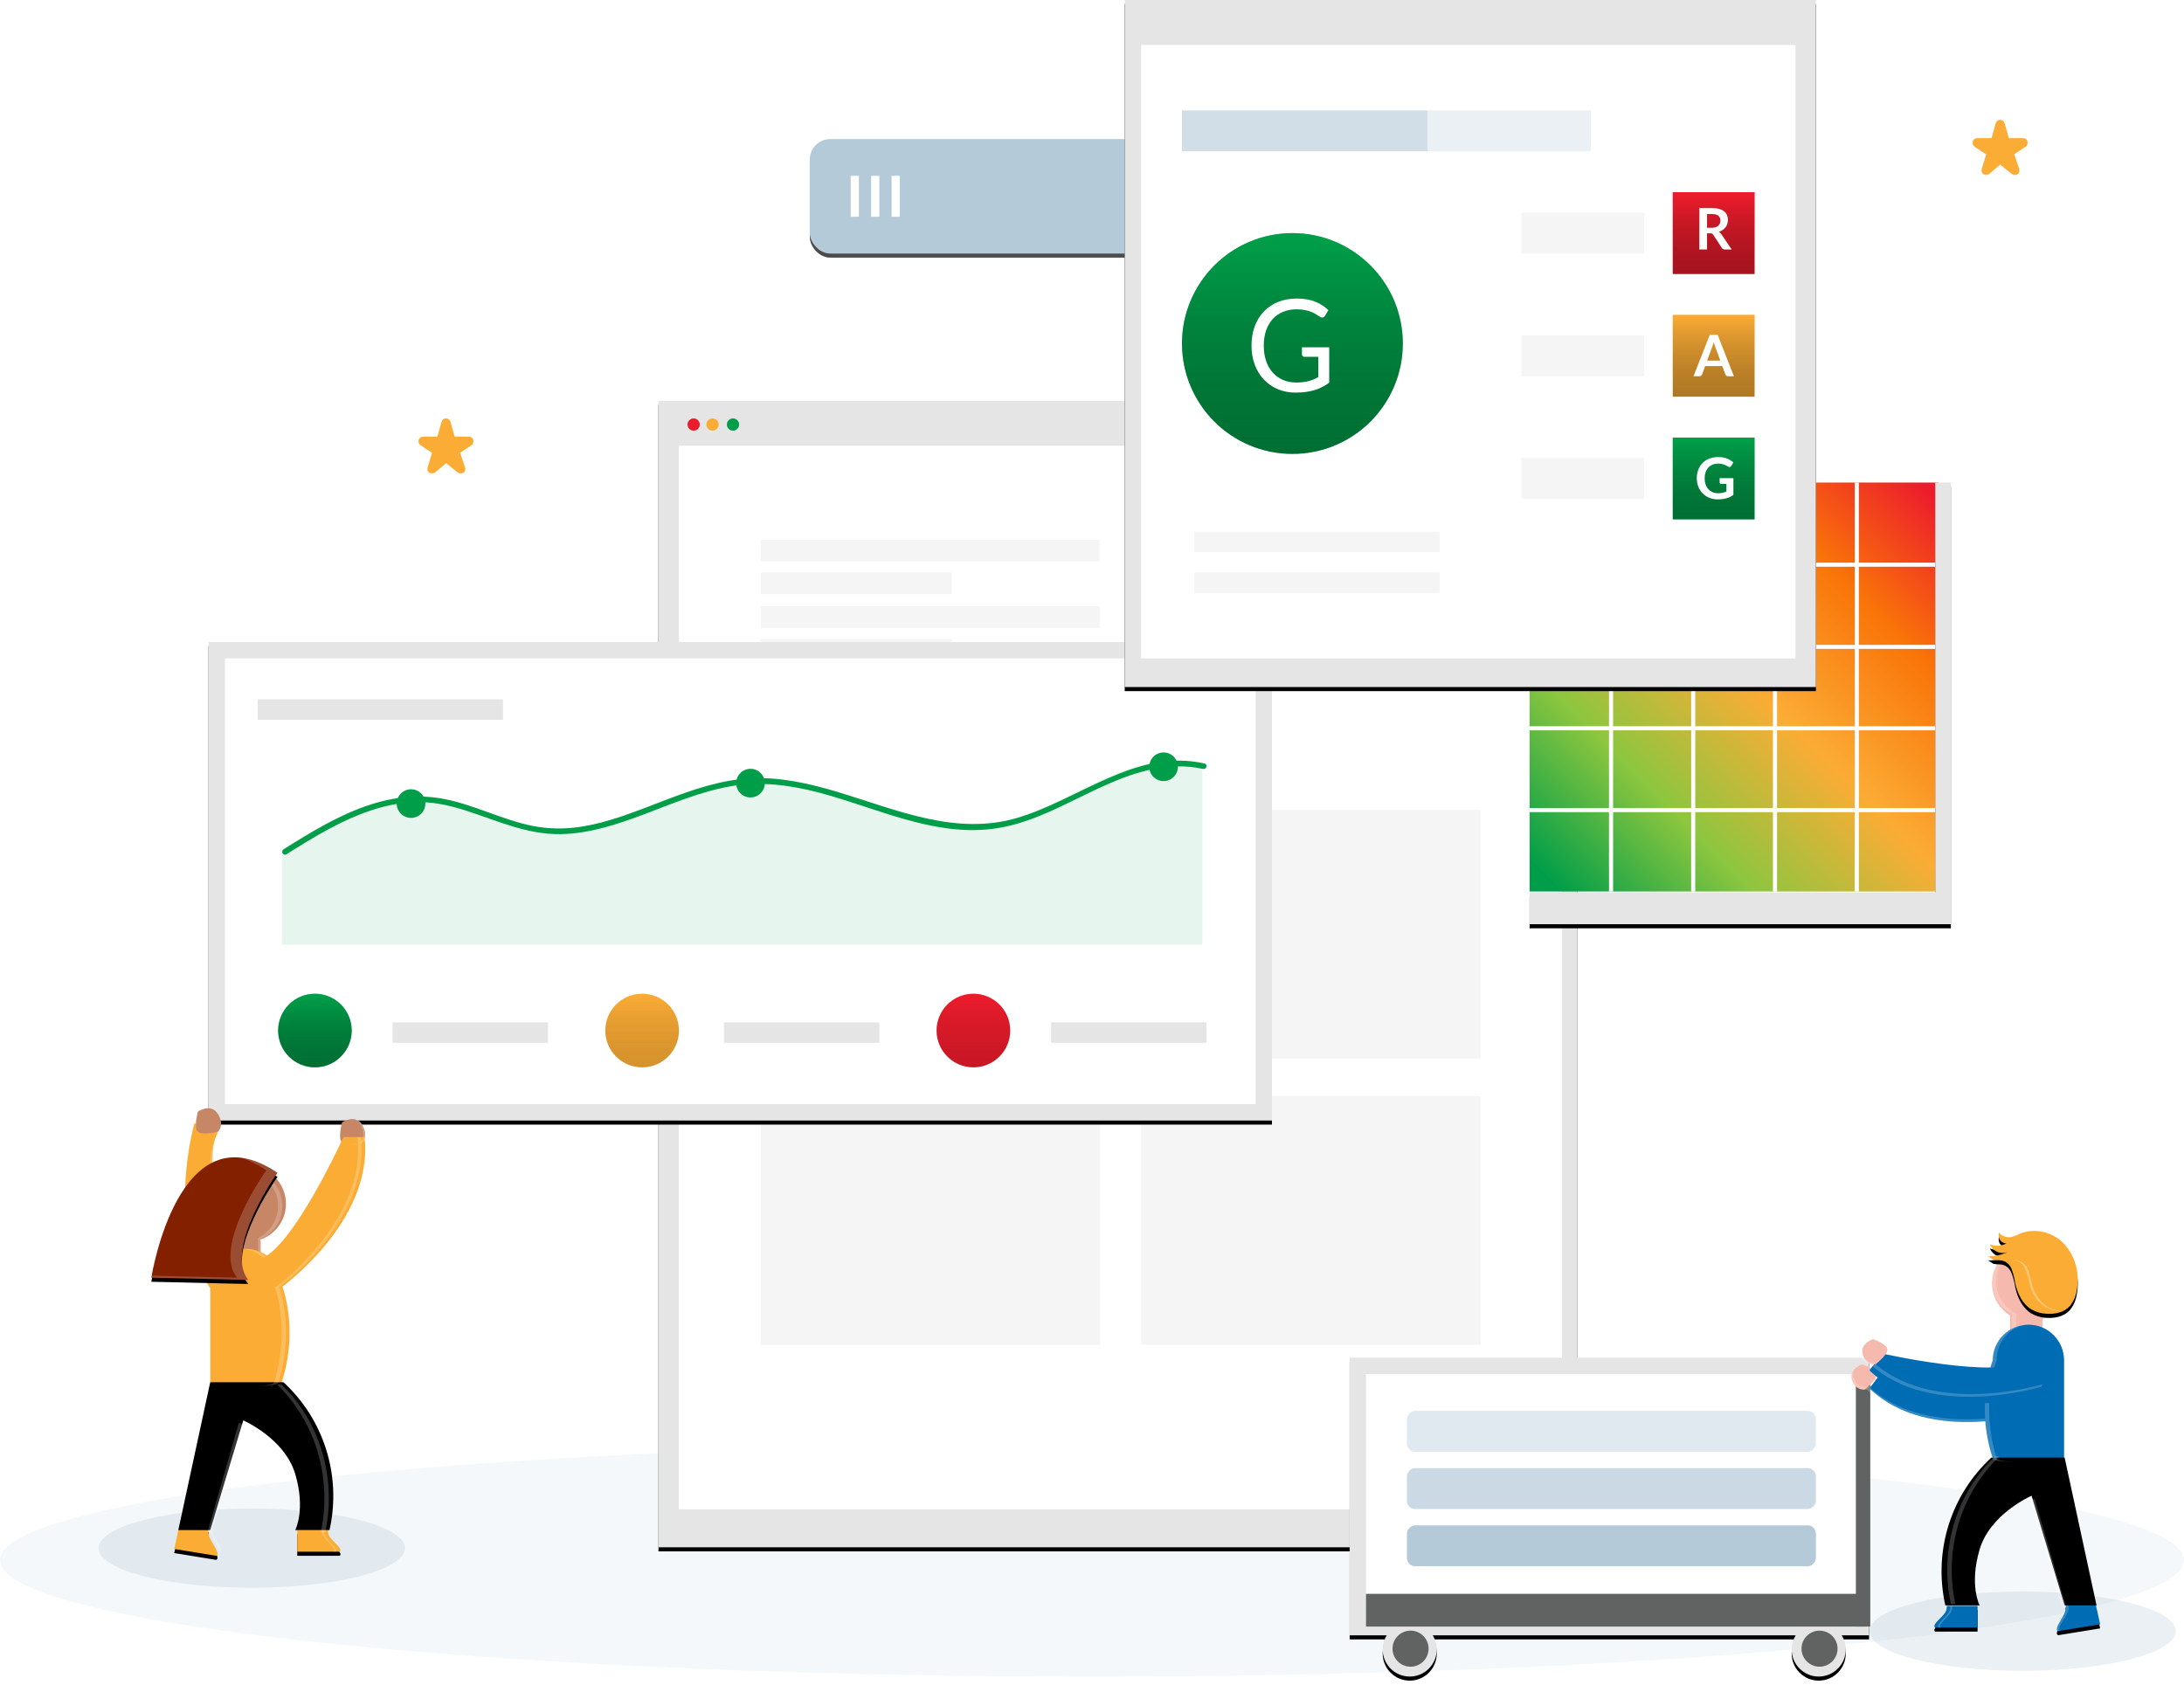 <svg xmlns="http://www.w3.org/2000/svg" xmlns:xlink="http://www.w3.org/1999/xlink" width="534" height="412" viewBox="0 0 534 412">
    <defs>
        <path id="prefix__d" d="M0 0H224.719V280.359H0z"/>
        <path id="prefix__g" d="M453 125.768L453 118 350 118 350 226 353.829 226 353.829 125.768z"/>
        <path id="prefix__i" d="M0 0H260V117H0z"/>
        <path id="prefix__q" d="M0 0H169V168H0z"/>
        <path id="prefix__s" d="M0 0H20V20H0z"/>
        <path id="prefix__t" d="M0 0H20V20H0z"/>
        <path id="prefix__v" d="M0 0H20V20H0z"/>
        <path id="prefix__w" d="M0 0L14.1 0 14.1 14.106 0 14.106z"/>
        <path id="prefix__y" d="M0 0L14.1 0 14.1 14.106 0 14.106z"/>
        <path id="prefix__B" d="M26.319 103.151h-7.525c.057.759-.202 1.506-.71 2.046-1.012 1.238-3.049 2.734-2.09 3.244h10.325v-5.29z"/>
        <path id="prefix__D" d="M55.017 101.506l-7.08 1.176c.196.862.082 1.768-.321 2.552-.773 1.672-2.51 3.755-1.465 4.207l10.249-1.672-1.383-6.263z"/>
        <path id="prefix__F" d="M62 15.786s-13.219 18.55-7.16 26.19l-23.684-.546S37.766-.583 62 15.786z"/>
        <path id="prefix__H" d="M128 0v67.886l-9.057-.001c.623 1.009.982 2.197.982 3.47 0 3.652-2.96 6.612-6.61 6.612-3.65 0-6.609-2.96-6.609-6.612 0-1.273.36-2.461.983-3.47H18.943c.623 1.009.982 2.197.982 3.47 0 3.652-2.96 6.612-6.61 6.612-3.65 0-6.609-2.96-6.609-6.612 0-1.273.36-2.461.983-3.47H1V0h127z"/>
        <path id="prefix__J" d="M48.469 91.69h7.524c-.056.759.203 1.506.71 2.046 1.013 1.238 3.05 2.734 2.09 3.244H48.47v-5.29z"/>
        <path id="prefix__L" d="M19.89 89.927l7.08 1.185c-.197.861-.083 1.766.32 2.548.774 1.67 2.51 3.75 1.465 4.201l-10.249-1.67 1.383-6.264z"/>
        <path id="prefix__N" d="M29.707 9.075c.472 1.171.804 2.402.987 3.662.543 2.55 1.768 5.095 3.878 6.405 1.169.68 2.468 1.061 3.797 1.112 2.017.134 4.203-.285 5.63-1.822.888-1.042 1.484-2.331 1.719-3.72.867-4.171-.295-8.53-3.086-11.576C39.754.152 35.536-.796 31.784.696c-.656.346-1.346.615-2.055.804-1.103.19-2.222-.21-3-1.071-.178.62-.07 1.294.291 1.814.362.52.933.824 1.537.818-1.266.652-2.722.736-4.046.233.77 1.742 2.663 2.552 4.34 1.857-1.536.734-3.202 1.1-4.882 1.071.352 0 1.041.699 1.47.839.538.091 1.082.132 1.627.122 1.133.075 2.142.797 2.641 1.892z"/>
        <filter id="prefix__a" width="102%" height="114.3%" x="-1%" y="-3.6%" filterUnits="objectBoundingBox">
            <feOffset dy="1" in="SourceAlpha" result="shadowOffsetOuter1"/>
            <feGaussianBlur in="shadowOffsetOuter1" result="shadowBlurOuter1" stdDeviation=".5"/>
            <feColorMatrix in="shadowBlurOuter1" values="0 0 0 0 0 0 0 0 0 0 0 0 0 0 0 0 0 0 0.3 0"/>
        </filter>
        <filter id="prefix__c" width="101.8%" height="101.4%" x="-.9%" y="-.4%" filterUnits="objectBoundingBox">
            <feOffset dy="1" in="SourceAlpha" result="shadowOffsetOuter1"/>
            <feGaussianBlur in="shadowOffsetOuter1" result="shadowBlurOuter1" stdDeviation=".5"/>
            <feColorMatrix in="shadowBlurOuter1" values="0 0 0 0 0 0 0 0 0 0 0 0 0 0 0 0 0 0 0.3 0"/>
        </filter>
        <filter id="prefix__f" width="103.9%" height="103.7%" x="-1.9%" y="-2.8%" filterUnits="objectBoundingBox">
            <feOffset dy="-1" in="SourceAlpha" result="shadowOffsetOuter1"/>
            <feGaussianBlur in="shadowOffsetOuter1" result="shadowBlurOuter1" stdDeviation=".5"/>
            <feColorMatrix in="shadowBlurOuter1" values="0 0 0 0 0 0 0 0 0 0 0 0 0 0 0 0 0 0 0.3 0"/>
        </filter>
        <filter id="prefix__h" width="101.5%" height="103.4%" x="-.8%" y="-.9%" filterUnits="objectBoundingBox">
            <feOffset dy="1" in="SourceAlpha" result="shadowOffsetOuter1"/>
            <feGaussianBlur in="shadowOffsetOuter1" result="shadowBlurOuter1" stdDeviation=".5"/>
            <feComposite in="shadowBlurOuter1" in2="SourceAlpha" operator="out" result="shadowBlurOuter1"/>
            <feColorMatrix in="shadowBlurOuter1" values="0 0 0 0 0 0 0 0 0 0 0 0 0 0 0 0 0 0 0.3 0"/>
        </filter>
        <filter id="prefix__p" width="102.4%" height="102.4%" x="-1.2%" y="-.6%" filterUnits="objectBoundingBox">
            <feOffset dy="1" in="SourceAlpha" result="shadowOffsetOuter1"/>
            <feGaussianBlur in="shadowOffsetOuter1" result="shadowBlurOuter1" stdDeviation=".5"/>
            <feColorMatrix in="shadowBlurOuter1" values="0 0 0 0 0 0 0 0 0 0 0 0 0 0 0 0 0 0 0.3 0"/>
        </filter>
        <filter id="prefix__A" width="137.8%" height="175.6%" x="-18.9%" y="-18.9%" filterUnits="objectBoundingBox">
            <feOffset dy="1" in="SourceAlpha" result="shadowOffsetOuter1"/>
            <feGaussianBlur in="shadowOffsetOuter1" result="shadowBlurOuter1" stdDeviation=".5"/>
            <feColorMatrix in="shadowBlurOuter1" values="0 0 0 0 0 0 0 0 0 0 0 0 0 0 0 0 0 0 0.3 0"/>
        </filter>
        <filter id="prefix__C" width="137.8%" height="150.4%" x="-18.9%" y="-12.6%" filterUnits="objectBoundingBox">
            <feOffset dy="1" in="SourceAlpha" result="shadowOffsetOuter1"/>
            <feGaussianBlur in="shadowOffsetOuter1" result="shadowBlurOuter1" stdDeviation=".5"/>
            <feColorMatrix in="shadowBlurOuter1" values="0 0 0 0 0 0 0 0 0 0 0 0 0 0 0 0 0 0 0.3 0"/>
        </filter>
        <filter id="prefix__E" width="113%" height="113.3%" x="-6.5%" y="-3.3%" filterUnits="objectBoundingBox">
            <feOffset dy="1" in="SourceAlpha" result="shadowOffsetOuter1"/>
            <feGaussianBlur in="shadowOffsetOuter1" result="shadowBlurOuter1" stdDeviation=".5"/>
            <feColorMatrix in="shadowBlurOuter1" values="0 0 0 0 0 0 0 0 0 0 0 0 0 0 0 0 0 0 0.3 0"/>
        </filter>
        <filter id="prefix__G" width="103.1%" height="105.1%" x="-1.6%" y="-1.3%" filterUnits="objectBoundingBox">
            <feOffset dy="1" in="SourceAlpha" result="shadowOffsetOuter1"/>
            <feGaussianBlur in="shadowOffsetOuter1" result="shadowBlurOuter1" stdDeviation=".5"/>
            <feColorMatrix in="shadowBlurOuter1" values="0 0 0 0 0 0 0 0 0 0 0 0 0 0 0 0 0 0 0.3 0"/>
        </filter>
        <filter id="prefix__I" width="137.8%" height="175.6%" x="-18.9%" y="-18.9%" filterUnits="objectBoundingBox">
            <feOffset dy="1" in="SourceAlpha" result="shadowOffsetOuter1"/>
            <feGaussianBlur in="shadowOffsetOuter1" result="shadowBlurOuter1" stdDeviation=".5"/>
            <feColorMatrix in="shadowBlurOuter1" values="0 0 0 0 0 0 0 0 0 0 0 0 0 0 0 0 0 0 0.3 0"/>
        </filter>
        <filter id="prefix__K" width="137.8%" height="150.4%" x="-18.9%" y="-12.6%" filterUnits="objectBoundingBox">
            <feOffset dy="1" in="SourceAlpha" result="shadowOffsetOuter1"/>
            <feGaussianBlur in="shadowOffsetOuter1" result="shadowBlurOuter1" stdDeviation=".5"/>
            <feColorMatrix in="shadowBlurOuter1" values="0 0 0 0 0 0 0 0 0 0 0 0 0 0 0 0 0 0 0.3 0"/>
        </filter>
        <filter id="prefix__M" width="118.2%" height="119.7%" x="-9.1%" y="-4.9%" filterUnits="objectBoundingBox">
            <feOffset dy="1" in="SourceAlpha" result="shadowOffsetOuter1"/>
            <feGaussianBlur in="shadowOffsetOuter1" result="shadowBlurOuter1" stdDeviation=".5"/>
            <feColorMatrix in="shadowBlurOuter1" values="0 0 0 0 0 0 0 0 0 0 0 0 0 0 0 0 0 0 0.3 0"/>
        </filter>
        <linearGradient id="prefix__e" x1="3.774%" x2="97.728%" y1="96.226%" y2="2.272%">
            <stop offset="0%" stop-color="#009E49"/>
            <stop offset="25.187%" stop-color="#8DC63F"/>
            <stop offset="51.716%" stop-color="#FBAC35"/>
            <stop offset="77.426%" stop-color="#F97408"/>
            <stop offset="100%" stop-color="#EC1C2C"/>
        </linearGradient>
        <linearGradient id="prefix__k" x1="50%" x2="50%" y1="3.511%" y2="99.187%">
            <stop offset="0%" stop-color="#009E49" stop-opacity=".5"/>
            <stop offset="100%" stop-opacity=".3"/>
        </linearGradient>
        <linearGradient id="prefix__m" x1="50%" x2="50%" y1="0%" y2="99.187%">
            <stop offset="0%" stop-color="#FBAC35" stop-opacity=".5"/>
            <stop offset="100%" stop-opacity=".3"/>
        </linearGradient>
        <linearGradient id="prefix__o" x1="50%" x2="50%" y1="3.511%" y2="99.187%">
            <stop offset="0%" stop-color="#EC1C2C" stop-opacity=".5"/>
            <stop offset="100%" stop-opacity=".3"/>
        </linearGradient>
        <linearGradient id="prefix__u" x1="50%" x2="50%" y1="0%" y2="99.187%">
            <stop offset="0%" stop-color="#FBAC35" stop-opacity=".5"/>
            <stop offset="58.412%" stop-color="#684816" stop-opacity=".383"/>
            <stop offset="100%" stop-opacity=".3"/>
        </linearGradient>
        <circle id="prefix__j" cx="26" cy="95" r="9"/>
        <circle id="prefix__l" cx="106" cy="95" r="9"/>
        <circle id="prefix__n" cx="187" cy="95" r="9"/>
        <circle id="prefix__r" cx="27" cy="27" r="27"/>
        <rect id="prefix__b" width="200" height="28" x="0" y="0" rx="5"/>
    </defs>
    <g fill="none" fill-rule="evenodd">
        <ellipse cx="267" cy="381.5" fill="#96B4C8" opacity=".1" rx="267" ry="28.5"/>
        <g>
            <g fill-rule="nonzero" opacity=".7" transform="translate(198 34)">
                <use fill="#000" filter="url(#prefix__a)" xlink:href="#prefix__b"/>
                <use fill="#96B4C8" xlink:href="#prefix__b"/>
            </g>
            <g fill="#FFF">
                <path d="M0 0H10V2H0zM0 5H10V7H0zM0 10H10V12H0z" transform="translate(198 34) rotate(90 6.5 15.5)"/>
            </g>
            <g fill="#FFF">
                <path d="M0 0H10V2H0zM0 5H10V7H0zM0 10H10V12H0z" transform="translate(198 34) rotate(90 90.5 99.5)"/>
            </g>
        </g>
        <g fill-rule="nonzero" transform="translate(161 98)">
            <use fill="#000" filter="url(#prefix__c)" xlink:href="#prefix__d"/>
            <use fill="#E5E5E5" xlink:href="#prefix__d"/>
            <path fill="#FFF" d="M5 11H220.906V271.082H5z"/>
            <path fill="#F5F5F5" d="M71 100H201V160.833H71zM25 170H108V230.833H25zM118 170H201V230.833H118z"/>
            <g fill="#F5F5F5">
                <path d="M0 0H82.838V5.29H0zM0 8H46.706V13.29H0zM0 24.241H46.706V29.531H0zM.037 16.241H82.875V21.531H.037z" transform="translate(25 34)"/>
            </g>
            <circle cx="8.6" cy="5.81" r="1.5" fill="#EC1C2C"/>
            <circle cx="13.219" cy="5.81" r="1.5" fill="#FBAC35"/>
            <circle cx="18.219" cy="5.81" r="1.5" fill="#009E49"/>
        </g>
        <g>
            <g>
                <path fill="url(#prefix__e)" d="M0 0H100V100H0z" transform="translate(24) translate(350 118)"/>
                <g stroke="#FFF">
                    <g>
                        <path d="M.089 0L.089 100M20.179 0L20.179 100M40.175 0L40.175 100M60.175 0L60.175 100" transform="translate(24) translate(350 118) translate(19.821)"/>
                    </g>
                    <g>
                        <path d="M.089 0L.089 100M20.179 0L20.179 100M40.089 0L40.089 100M60.089 0L60.089 100" transform="translate(24) translate(350 118) rotate(90 40 60)"/>
                    </g>
                </g>
            </g>
            <g fill-rule="nonzero" transform="translate(24) rotate(180 401.5 172)">
                <use fill="#000" filter="url(#prefix__f)" xlink:href="#prefix__g"/>
                <use fill="#E5E5E5" xlink:href="#prefix__g"/>
            </g>
            <g transform="translate(24) translate(27 157)">
                <use fill="#000" filter="url(#prefix__h)" xlink:href="#prefix__i"/>
                <path fill="#FFF" stroke="#E5E5E5" stroke-linejoin="square" stroke-width="4" d="M2 2H258V115H2z"/>
                <path fill="#E5E5E5" fill-rule="nonzero" d="M12 14H72V19H12zM45 93H83V98H45zM126 93H164V98H126zM206 93H244V98H206z"/>
                <path fill="#009E49" fill-rule="nonzero" d="M243 29.948V74H18V50.806c1.558-.997 3.126-1.99 4.707-2.95 6.755-4.12 13.985-7.973 21.865-9.401 3.726-.693 7.545-.74 11.287-.14 3.954.65 7.739 2.008 11.486 3.37 3.695 1.349 7.4 2.74 11.264 3.521 3.766.737 7.632.813 11.424.225 7.235-1.081 14.032-3.98 20.8-6.601 6.812-2.636 13.83-5.127 21.202-5.455 7.277-.328 14.464 1.386 21.37 3.512 14.079 4.33 28.454 10.754 43.362 6.348 15.138-4.466 29.061-17.36 45.838-13.535.158.03.3.118.395.248z" opacity=".1"/>
                <path fill="#009E49" fill-rule="nonzero" d="M243.889 30.692c-.149.273-.468.41-.773.332-2.006-.45-4.06-.658-6.117-.618-16.555.286-29.283 13.342-45.47 15.295-14.595 1.759-28.332-5.194-42.054-8.827-7.13-1.889-14.482-2.89-21.82-1.607-7.28 1.27-14.113 4.187-20.974 6.777-6.607 2.493-13.473 4.81-20.627 4.926-7.865.13-14.948-3.047-22.242-5.466-3.794-1.26-7.686-2.257-11.706-2.354-3.918-.046-7.816.545-11.536 1.75-7.752 2.414-14.736 6.717-21.536 10.992-.117.08-.259.118-.4.106-.301-.04-.546-.257-.615-.546-.069-.29.052-.59.303-.756l.311-.194c1.56-.983 3.13-1.962 4.713-2.909 6.762-4.062 14-7.862 21.889-9.27 3.73-.683 7.554-.73 11.3-.138 3.959.641 7.748 1.98 11.499 3.324 3.7 1.33 7.408 2.7 11.277 3.471 3.77.727 7.64.802 11.437.222 7.243-1.066 14.048-3.924 20.824-6.51 6.82-2.599 13.845-5.055 21.225-5.378 7.286-.323 14.482 1.367 21.395 3.463 14.095 4.27 28.487 10.604 43.41 6.26 15.156-4.404 29.096-17.119 45.89-13.347.16.03.301.117.397.245.148.231.148.526 0 .757z"/>
                <circle cx="49.5" cy="39.5" r="3.5" fill="#009E49" fill-rule="nonzero"/>
                <circle cx="132.5" cy="34.5" r="3.5" fill="#009E49" fill-rule="nonzero"/>
                <circle cx="233.5" cy="30.5" r="3.5" fill="#009E49" fill-rule="nonzero"/>
                <g fill-rule="nonzero">
                    <use fill="#009E49" xlink:href="#prefix__j"/>
                    <use fill="url(#prefix__k)" xlink:href="#prefix__j"/>
                </g>
                <g fill-rule="nonzero">
                    <use fill="#FBAC35" xlink:href="#prefix__l"/>
                    <use fill="url(#prefix__m)" fill-opacity=".5" xlink:href="#prefix__l"/>
                </g>
                <g fill-rule="nonzero">
                    <use fill="#EC1C2C" xlink:href="#prefix__n"/>
                    <use fill="url(#prefix__o)" fill-opacity=".5" xlink:href="#prefix__n"/>
                </g>
            </g>
            <g fill-rule="nonzero" transform="translate(24) translate(251)">
                <use fill="#000" filter="url(#prefix__p)" xlink:href="#prefix__q"/>
                <use fill="#E5E5E5" xlink:href="#prefix__q"/>
                <path fill="#FFF" d="M4 11H164V161H4z"/>
                <g>
                    <g transform="translate(14 47) translate(0 10)">
                        <use fill="#009E49" xlink:href="#prefix__r"/>
                        <use fill="url(#prefix__k)" xlink:href="#prefix__r"/>
                        <path fill="#FFF" d="M27.742 39c.9 0 1.733-.05 2.5-.15.768-.099 1.488-.25 2.16-.454.671-.205 1.303-.458 1.893-.762.591-.303 1.16-.66 1.705-1.067v-8.635h-6.667v1.727c0 .167.058.308.175.424.116.115.27.172.462.172h3.363v4.961c-.384.21-.767.395-1.151.558-.384.162-.793.3-1.227.416-.435.115-.897.201-1.387.259-.49.057-1.028.086-1.613.086-1.172 0-2.243-.204-3.213-.612-.97-.408-1.808-1-2.515-1.774-.707-.775-1.255-1.72-1.644-2.834C20.194 30.2 20 28.931 20 27.508c0-1.36.187-2.588.56-3.682.374-1.093.91-2.025 1.607-2.794.697-.77 1.54-1.36 2.53-1.774.99-.414 2.096-.62 3.318-.62.839 0 1.563.068 2.174.204.612.136 1.142.3 1.591.494.45.194.831.395 1.144.605.313.209.596.387.849.533.192.116.368.173.53.173.273 0 .495-.141.667-.424l.833-1.381c-.465-.44-.965-.835-1.5-1.186-.535-.35-1.119-.649-1.75-.895s-1.316-.434-2.053-.565c-.737-.13-1.535-.196-2.394-.196-1.697 0-3.23.277-4.598.832-1.37.555-2.536 1.337-3.5 2.347-.965 1.01-1.707 2.222-2.228 3.635-.52 1.413-.78 2.977-.78 4.694 0 1.695.265 3.25.795 4.663.53 1.413 1.27 2.624 2.22 3.634.95 1.01 2.081 1.795 3.394 2.355 1.313.56 2.758.84 4.333.84z"/>
                    </g>
                    <g transform="translate(14 47) translate(120)">
                        <use fill="#EC1C2C" xlink:href="#prefix__s"/>
                        <use fill="url(#prefix__o)" xlink:href="#prefix__s"/>
                        <path fill="#FFF" d="M8.383 14v-3.955h.805c.187 0 .328.026.423.077.096.051.184.138.263.259l2.128 3.241c.08.121.176.215.29.28.115.065.254.098.417.098h1.694l-2.534-3.738c-.173-.252-.378-.446-.616-.581.355-.112.67-.261.948-.448.278-.187.511-.404.7-.651.19-.247.334-.523.434-.826.1-.303.151-.625.151-.966 0-.43-.074-.822-.22-1.18-.148-.357-.379-.663-.694-.92-.314-.257-.718-.456-1.21-.599-.493-.142-1.084-.213-1.775-.213H6.5V14h1.883zm1.176-5.306H8.383v-3.36h1.204c.695 0 1.212.138 1.55.413.339.275.508.67.508 1.183 0 .257-.042.492-.126.707-.084.215-.211.4-.382.557-.17.156-.387.278-.65.367-.264.089-.573.133-.928.133z"/>
                    </g>
                    <g transform="translate(14 47) translate(120 30)">
                        <use fill="#FBAC35" xlink:href="#prefix__t"/>
                        <use fill="url(#prefix__u)" xlink:href="#prefix__t"/>
                        <path fill="#FFF" d="M6.535 15c.159 0 .293-.044.402-.133.11-.089.184-.187.221-.294l.756-2.065h4.193l.756 2.065c.047.121.123.223.228.304.104.082.239.123.402.123h1.456L10.973 4.878H9.048L5.072 15h1.463zm5.089-3.822H8.397l1.232-3.353c.06-.154.123-.334.186-.539.063-.205.127-.427.192-.665.065.238.132.458.2.661.067.204.129.38.185.529l1.232 3.367z"/>
                    </g>
                    <g transform="translate(14 47) translate(120 60)">
                        <use fill="#009E49" xlink:href="#prefix__v"/>
                        <use fill="url(#prefix__k)" xlink:href="#prefix__v"/>
                        <path fill="#FFF" d="M10.962 15.112c.415 0 .803-.022 1.162-.066.36-.045.696-.111 1.011-.2.316-.089.612-.202.89-.34.277-.137.544-.3.801-.486V9.925h-3.367v1.064c0 .098.035.18.105.248.07.068.166.102.287.102h1.267v1.841c-.285.135-.585.242-.9.319-.315.076-.684.115-1.109.115-.48 0-.924-.083-1.33-.248-.406-.166-.756-.405-1.05-.718-.294-.313-.523-.697-.686-1.152-.163-.455-.245-.974-.245-1.557 0-.541.077-1.031.231-1.47.154-.439.373-.814.658-1.127.285-.313.629-.553 1.033-.721.403-.168.855-.252 1.354-.252.308 0 .58.021.816.063.235.042.447.096.636.161.19.065.362.142.518.231.157.089.31.177.459.266.117.075.231.112.343.112.177 0 .32-.086.427-.259l.546-.854c-.42-.392-.932-.71-1.537-.956-.604-.245-1.319-.367-2.145-.367-.807 0-1.535.126-2.184.378-.649.252-1.2.607-1.655 1.064-.455.457-.807 1.003-1.054 1.638s-.371 1.332-.371 2.093c0 .751.127 1.444.381 2.079.255.635.608 1.18 1.061 1.638.453.457.99.814 1.61 1.071.62.257 1.3.385 2.037.385z"/>
                    </g>
                    <path fill="#F5F5F5" d="M83 5H113V15H83zM83 35H113V45H83zM83 65H113V75H83zM3 83H63V88H3zM3 93H63V98H3z" transform="translate(14 47)"/>
                </g>
                <path fill="#96B4C8" d="M14 27H114V37H14z" opacity=".2"/>
                <path fill="#96B4C8" fill-opacity=".3" d="M14 27H74V37H14z"/>
            </g>
            <g transform="translate(24) translate(458 29)">
                <mask id="prefix__x" fill="#fff">
                    <use xlink:href="#prefix__w"/>
                </mask>
                <path fill="#FBAC35" stroke="#FBAC35" d="M13.186 5.53c-.12-.143-.25-.191-.353-.222-.107-.028-.204-.036-.306-.036L9.005 5.27c-.033.001-.109-.02-.171-.07-.064-.047-.105-.113-.112-.145l-1.02-3.66c-.034-.115-.072-.22-.148-.333C7.484.96 7.329.79 7.05.784c-.279.006-.435.176-.504.279-.077.114-.115.218-.147.334l-1.02 3.658c-.007.032-.049.098-.113.145-.062.05-.137.071-.17.07l-3.523.002c-.136.001-.262.01-.416.075-.075.034-.163.086-.242.182-.08.094-.134.24-.132.369.005.208.093.335.165.424.076.089.157.152.246.211L4.033 8.4c.05.022.14.18.132.284 0 .026-.004.047-.009.063l-1.103 3.61c-.031.104-.054.204-.055.328.002.103.014.237.118.388.101.155.326.253.479.243.29-.016.41-.13.554-.238l2.776-2.36c.023-.02.08-.045.146-.045.063 0 .117.022.14.042l2.925 2.378c.145.105.264.214.548.229h.02c.146 0 .35-.088.45-.235.108-.15.12-.286.122-.388 0-.132-.027-.238-.064-.35l-1.24-3.633c-.006-.015-.01-.037-.01-.064-.007-.098.073-.238.12-.258l2.824-1.86c.09-.06.17-.123.247-.212.071-.09.16-.216.164-.424.002-.13-.052-.275-.13-.368" mask="url(#prefix__x)"/>
            </g>
            <g transform="translate(24) translate(78 102)">
                <mask id="prefix__z" fill="#fff">
                    <use xlink:href="#prefix__y"/>
                </mask>
                <path fill="#FBAC35" stroke="#FBAC35" d="M13.186 5.53c-.12-.143-.25-.191-.353-.222-.107-.028-.204-.036-.306-.036L9.005 5.27c-.033.001-.109-.02-.171-.07-.064-.047-.105-.113-.112-.145l-1.02-3.66c-.034-.115-.072-.22-.148-.333C7.484.96 7.329.79 7.05.784c-.279.006-.435.176-.504.279-.077.114-.115.218-.147.334l-1.02 3.658c-.007.032-.049.098-.113.145-.062.05-.137.071-.17.07l-3.523.002c-.136.001-.262.01-.416.075-.075.034-.163.086-.242.182-.08.094-.134.24-.132.369.005.208.093.335.165.424.076.089.157.152.246.211L4.033 8.4c.05.022.14.18.132.284 0 .026-.004.047-.009.063l-1.103 3.61c-.031.104-.054.204-.055.328.002.103.014.237.118.388.101.155.326.253.479.243.29-.016.41-.13.554-.238l2.776-2.36c.023-.02.08-.045.146-.045.063 0 .117.022.14.042l2.925 2.378c.145.105.264.214.548.229h.02c.146 0 .35-.088.45-.235.108-.15.12-.286.122-.388 0-.132-.027-.238-.064-.35l-1.24-3.633c-.006-.015-.01-.037-.01-.064-.007-.098.073-.238.12-.258l2.824-1.86c.09-.06.17-.123.247-.212.071-.09.16-.216.164-.424.002-.13-.052-.275-.13-.368" mask="url(#prefix__z)"/>
            </g>
            <g fill-rule="nonzero" transform="translate(24) matrix(-1 0 0 1 75 271)">
                <ellipse cx="37.453" cy="107.559" fill="#96B4C8" opacity=".2" rx="37.453" ry="9.698"/>
                <path fill="#C78766" d="M10.456 8.404s-1.715-1.548 0-4.337c1.715-2.79 4.898-.615 4.898-.615s1.144 4.024 0 4.952c-1.143.928-4.898 0-4.898 0z"/>
                <use fill="#000" filter="url(#prefix__A)" xlink:href="#prefix__B"/>
                <use fill="#FBAC35" xlink:href="#prefix__B"/>
                <path fill="#FFF" d="M19.566 105.197c.497-.54.75-1.287.695-2.046h-.53c.055.759-.199 1.506-.695 2.046-.992 1.238-2.986 2.734-2.047 3.244h.53c-.939-.51 1.056-2 2.047-3.244z" opacity=".2"/>
                <use fill="#000" filter="url(#prefix__C)" xlink:href="#prefix__D"/>
                <use fill="#FBAC35" xlink:href="#prefix__D"/>
                <path fill="#FBAC35" d="M51.43 3.547s7.862 27.225-5.323 42.298L42.3 42.647s7.793-29.715 3.431-36.692c7.698-2.814 5.7-2.408 5.7-2.408z"/>
                <path fill="#C78766" d="M45.706 5.76s-1.715-1.55 0-4.338c1.715-2.79 4.898-.615 4.898-.615s1.144 4.024 0 4.952c-1.143.928-4.898 0-4.898 0z"/>
                <path fill="#FFF" d="M47.407 104.254c.426-.782.546-1.687.339-2.549l6.892-1.11v-.089l-7.467 1.2c.207.859.086 1.762-.339 2.543-.815 1.665-2.647 3.742-1.545 4.192l.454-.072c-.821-.556.885-2.549 1.666-4.115z" opacity=".2"/>
                <rect width="7.931" height="12.343" x="35.25" y="29.094" fill="#C78766" rx="3.966"/>
                <path fill="#FFF" d="M42.306 42.746s8.55-28.492 3.893-35.496c-.411-.073-.675-.13-.675-.13l-.077-.067-.217.068c4.845 6.76-3.811 35.62-3.811 35.62l4.228 3.104.37-.383-3.711-2.716z" opacity=".2"/>
                <ellipse cx="38.334" cy="23.363" fill="#C78766" rx="9.253" ry="9.257"/>
                <path fill="#FFF" d="M35.886 36.517v-3.876c0-.283.032-.566.094-.843-3.683-1.836-5.642-5.839-4.782-9.77.86-3.93 4.325-6.815 8.458-7.04h-.517c-4.235-.002-7.92 2.812-8.918 6.807-.997 3.995.953 8.134 4.72 10.014-.063.277-.094.56-.095.844v3.876c-.01 1.158.498 2.263 1.393 3.029s2.088 1.116 3.27.96c-2.072-.26-3.623-1.973-3.623-4z" opacity=".2"/>
                <path fill="#FBAC35" d="M47.587 67.041s-16.828 1.9-17.448 0c-4.362-13.376 0-23.93 0-23.93 0-4.82 3.906-8.727 8.724-8.727s8.724 3.907 8.724 8.727v23.93z"/>
                <path fill="#000" d="M47.6 67.004l7.8 36.147h-7.8l-8.085-26.817s-10.108 4.373-12.704 13.12c-2.596 8.746 0 13.697 0 13.697h-8.378l-.086-.393c-2.805-13.108 1.518-26.731 11.346-35.754"/>
                <path fill="#FFF" d="M31.966 67.023c-4.11-13.375 0-23.93 0-23.93 0-4.6 3.364-8.412 7.69-8.71h-.526c-4.54 0-8.222 3.908-8.222 8.728 0 0-4.11 10.559 0 23.928.21.682 2.38.872 5.074.844-2.19-.05-3.847-.274-4.016-.86z" opacity=".2"/>
                <path fill="#FBAC35" d="M30.542 44.082S7.557 27.754 9.855 7.053h5.172s12.35 27.14 20.265 29.744c7.914 2.604-4.75 7.285-4.75 7.285z"/>
                <g fill="#FFF" opacity=".2">
                    <path d="M21.143 10.374l7.545 26.33h1.09L22.09 9.883s-.355.162-.948.492zM12.764.55h-1.09C2.332 9.574-1.779 23.2.888 36.31l.082.394h1.09l-.082-.394C-.69 23.201 3.42 9.574 12.764.55z" transform="translate(18.506 67.004)"/>
                </g>
                <path fill="#FFF" d="M11.583 7.053h-.85C8.48 27.754 31.161 44.082 31.161 44.082l.563-.22C29.095 41.866 9.46 26.377 11.583 7.053z" opacity=".2"/>
                <path fill="#FFF" d="M10.826 8.41s-1.456-1.548 0-4.337c.392-.81 1.067-1.333 1.815-1.407-.917-.137-1.814.412-2.3 1.407-1.456 2.79 0 4.338 0 4.338.945.268 1.91.404 2.878.405-.805-.05-1.606-.186-2.393-.405z" opacity=".2"/>
                <g transform="matrix(-1 0 0 1 93.156 0)">
                    <use fill="#000" filter="url(#prefix__E)" xlink:href="#prefix__F"/>
                    <use fill="#822000" xlink:href="#prefix__F"/>
                </g>
                <path fill="#FFF" d="M31.156 15.73c3.415-2.314 6.477-3.462 9.226-3.73-2.31.72-4.494 1.794-6.472 3.182 0 0 13.219 18.592 7.16 26.247l20.847-.481c.055.311.083.48.083.48l-23.684.548c6.059-7.656-7.16-26.247-7.16-26.247z" opacity=".2"/>
                <g fill="#FFF" opacity=".2">
                    <path d="M5.434 3.11c-.68.315-1.419.497-2.173.534.954.047 1.906-.137 2.767-.535-.581.004-1.137-.227-1.532-.635-.395-.408-.594-.956-.548-1.51-.177-.12-.342-.253-.494-.4-.193.6-.076 1.251.316 1.755.391.503 1.01.797 1.664.79zM7.29 1.617c.77-.183 1.516-.444 2.228-.778C10.64.414 11.835.183 13.041.158 11.639.114 10.239.346 8.93.839c-.712.334-1.458.595-2.227.778-.105 0-.211 0-.317.033.302.026.606.015.905-.033zM2.597 6.996c-.464-.13-1.21-.8-1.592-.811 1.82.027 3.624-.327 5.287-1.037-.373.148-.771.228-1.175.237-1.499.553-3.094.824-4.7.8.382 0 1.128.676 1.592.81.404.095.82.127 1.234.097-.219-.006-.436-.038-.646-.096zM4.747 5.362c-1.263-.087-2.394-.78-3.008-1.842-.233-.047-.463-.11-.687-.185.673 1.346 2.143 2.153 3.695 2.027z" transform="translate(25.556 11.461)"/>
                </g>
            </g>
        </g>
        <g fill-rule="nonzero" transform="matrix(-1 0 0 1 458 332)">
            <use fill="#000" filter="url(#prefix__G)" xlink:href="#prefix__H"/>
            <use fill="#E5E5E5" xlink:href="#prefix__H"/>
            <path fill="#FFF" d="M4 4H124V57.78H4z"/>
            <ellipse cx="113.112" cy="71.151" fill="#616362" rx="4.406" ry="4.408"/>
            <ellipse cx="13.113" cy="71.151" fill="#616362" rx="4.406" ry="4.408"/>
            <rect width="100" height="10" x="14" y="13" fill="#96B4C8" opacity=".3" rx="2"/>
            <rect width="100" height="10" x="14" y="27" fill="#96B4C8" opacity=".5" rx="2"/>
            <rect width="100" height="10" x="14" y="41" fill="#96B4C8" opacity=".7" rx="2"/>
            <path fill="#616362" d="M2 57.743H124V65.743H2z"/>
            <path fill="#616362" d="M0.706 5.743H4.231V65.743H0.706z"/>
        </g>
        <g fill-rule="nonzero" transform="matrix(-1 0 0 1 532 301)">
            <ellipse cx="37.453" cy="97.861" fill="#96B4C8" opacity=".2" rx="37.453" ry="9.698"/>
            <path fill="#006CB4" d="M33.767 44.201s26.474 8.506 41.14-5.704l-3.111-4.113s-28.45 6.406-35.23 1.711c-6.779-4.695-2.8 8.106-2.8 8.106z"/>
            <path fill="#FFF" d="M75.256 37.91l.531.677c-15.028 14.056-42.126 5.64-42.126 5.64s-.07-.214-.174-.563c3.232.941 27.757 7.377 41.769-5.754z" opacity=".2"/>
            <path fill="#F6B9AD" d="M76.026 38.763s2.129.456 3.11-2.247c.98-2.704-2.44-3.896-2.44-3.896s-3.563 1.245-3.552 2.568c.01 1.323 2.882 3.575 2.882 3.575z"/>
            <path fill="#FFF" d="M75.298 38.315s2.356.484 3.442-2.384c.341-.803.239-1.706-.276-2.429.814.762 1.068 1.883.65 2.874-1.086 2.874-3.442 2.384-3.442 2.384-.937-.714-1.785-1.519-2.528-2.4.657.704 1.377 1.358 2.154 1.955z" opacity=".2"/>
            <use fill="#000" filter="url(#prefix__I)" xlink:href="#prefix__J"/>
            <use fill="#006CB4" xlink:href="#prefix__J"/>
            <path fill="#FFF" d="M55.34 93.736c-.497-.54-.75-1.287-.695-2.046h.53c-.055.759.199 1.506.695 2.046.992 1.238 2.986 2.734 2.048 3.244h-.53c.938-.51-1.056-2-2.048-3.244z" opacity=".2"/>
            <use fill="#000" filter="url(#prefix__K)" xlink:href="#prefix__L"/>
            <use fill="#006CB4" xlink:href="#prefix__L"/>
            <path fill="#FFF" d="M26.647 93.677c-.425-.783-.545-1.687-.339-2.549l-6.92-1.112v-.09l7.466 1.186c-.207.861-.086 1.766.339 2.548.815 1.67 2.647 3.75 1.545 4.201l-.454-.072c.85-.545-.856-2.543-1.637-4.112z" opacity=".2"/>
            <rect width="7.931" height="12.343" x="32.606" y="16.751" fill="#F6B9AD" rx="3.966" transform="rotate(180 36.572 22.922)"/>
            <ellipse cx="35.691" cy="12.784" fill="#F6B9AD" rx="9.253" ry="9.257"/>
            <path fill="#FFF" d="M39.02 25.056V21.18c0-.284-.032-.566-.094-.844 3.683-1.835 5.642-5.838 4.783-9.769-.86-3.93-4.326-6.815-8.459-7.04h.517c4.235-.002 7.92 2.811 8.918 6.807.997 3.995-.953 8.133-4.72 10.014.063.277.094.56.095.843v3.877c.01 1.158-.497 2.263-1.392 3.029-.895.766-2.089 1.116-3.271.96 2.072-.26 3.623-1.973 3.623-4z" opacity=".2"/>
            <path fill="#006CB4" d="M27.319 55.58s16.829 1.9 17.448 0c4.363-13.376 0-23.93 0-23.93 0-4.82-3.906-8.728-8.724-8.728S27.32 26.83 27.32 31.65v23.93z"/>
            <path fill="#000" d="M27.184 55.424l-7.797 36.147h7.797l8.084-26.816s10.105 4.373 12.7 13.119c2.595 8.746 0 13.697 0 13.697h8.387l.086-.393c2.804-13.107-1.518-26.73-11.343-35.754"/>
            <path fill="#FFF" d="M43.821 55.561c4.111-13.375 0-23.928 0-23.928.001-4.602-3.364-8.413-7.69-8.71h.527c4.54 0 8.221 3.907 8.221 8.726 0 0 4.111 10.56 0 23.93-.21.68-2.379.87-5.074.843 2.19-.05 3.837-.274 4.016-.86z" opacity=".2"/>
            <g fill="#FFF" opacity=".2">
                <path d="M9.05 11.374L1.42 37.704H.319l7.772-26.822s.358.162.958.492zM16.64.55h1.1C27.188 9.574 31.343 23.2 28.647 36.31l-.082.394h-1.102l.083-.394C30.24 23.201 26.085 9.574 16.639.55z" transform="translate(26.438 54.543)"/>
            </g>
            <path fill="#006CB4" d="M33.767 39.793S60.24 48.3 74.907 34.09l-3.111-4.113s-28.45 6.406-35.23 1.71c-6.779-4.694-2.8 8.107-2.8 8.107z"/>
            <path fill="#FFF" d="M74.374 31.739l.532.677c-15.028 14.056-42.126 5.64-42.126 5.64s-.07-.214-.174-.564c3.231.942 27.757 7.378 41.768-5.753z" opacity=".2"/>
            <path fill="#F6B9AD" d="M73.382 32.591s2.129.457 3.11-2.247c.981-2.703-2.439-3.895-2.439-3.895s-3.564 1.244-3.553 2.567c.011 1.323 2.882 3.575 2.882 3.575z"/>
            <path fill="#FFF" d="M73.535 32.143s2.356.485 3.443-2.384c.34-.803.238-1.706-.276-2.428.813.761 1.067 1.882.65 2.874-1.086 2.874-3.443 2.384-3.443 2.384-.936-.714-1.784-1.52-2.528-2.401.657.705 1.378 1.359 2.154 1.955z" opacity=".2"/>
            <g transform="matrix(-1 0 0 1 69.969 0)">
                <use fill="#000" filter="url(#prefix__M)" xlink:href="#prefix__N"/>
                <use fill="#FBAC35" xlink:href="#prefix__N"/>
            </g>
            <path fill="#FFF" d="M27.006 19.76c1.44-.05 2.847-.418 4.113-1.076 2.285-1.28 3.59-3.74 4.2-6.196.199-1.22.558-2.41 1.07-3.543.55-1.065 1.658-1.761 2.896-1.82.293-.02.588-.02.881 0h-.288c-1.238.059-2.346.755-2.896 1.82-.512 1.132-.871 2.323-1.07 3.543-.587 2.467-1.915 4.928-4.2 6.196-1.266.658-2.673 1.026-4.113 1.075h-1.028.435z" opacity=".3"/>
        </g>
    </g>
</svg>
